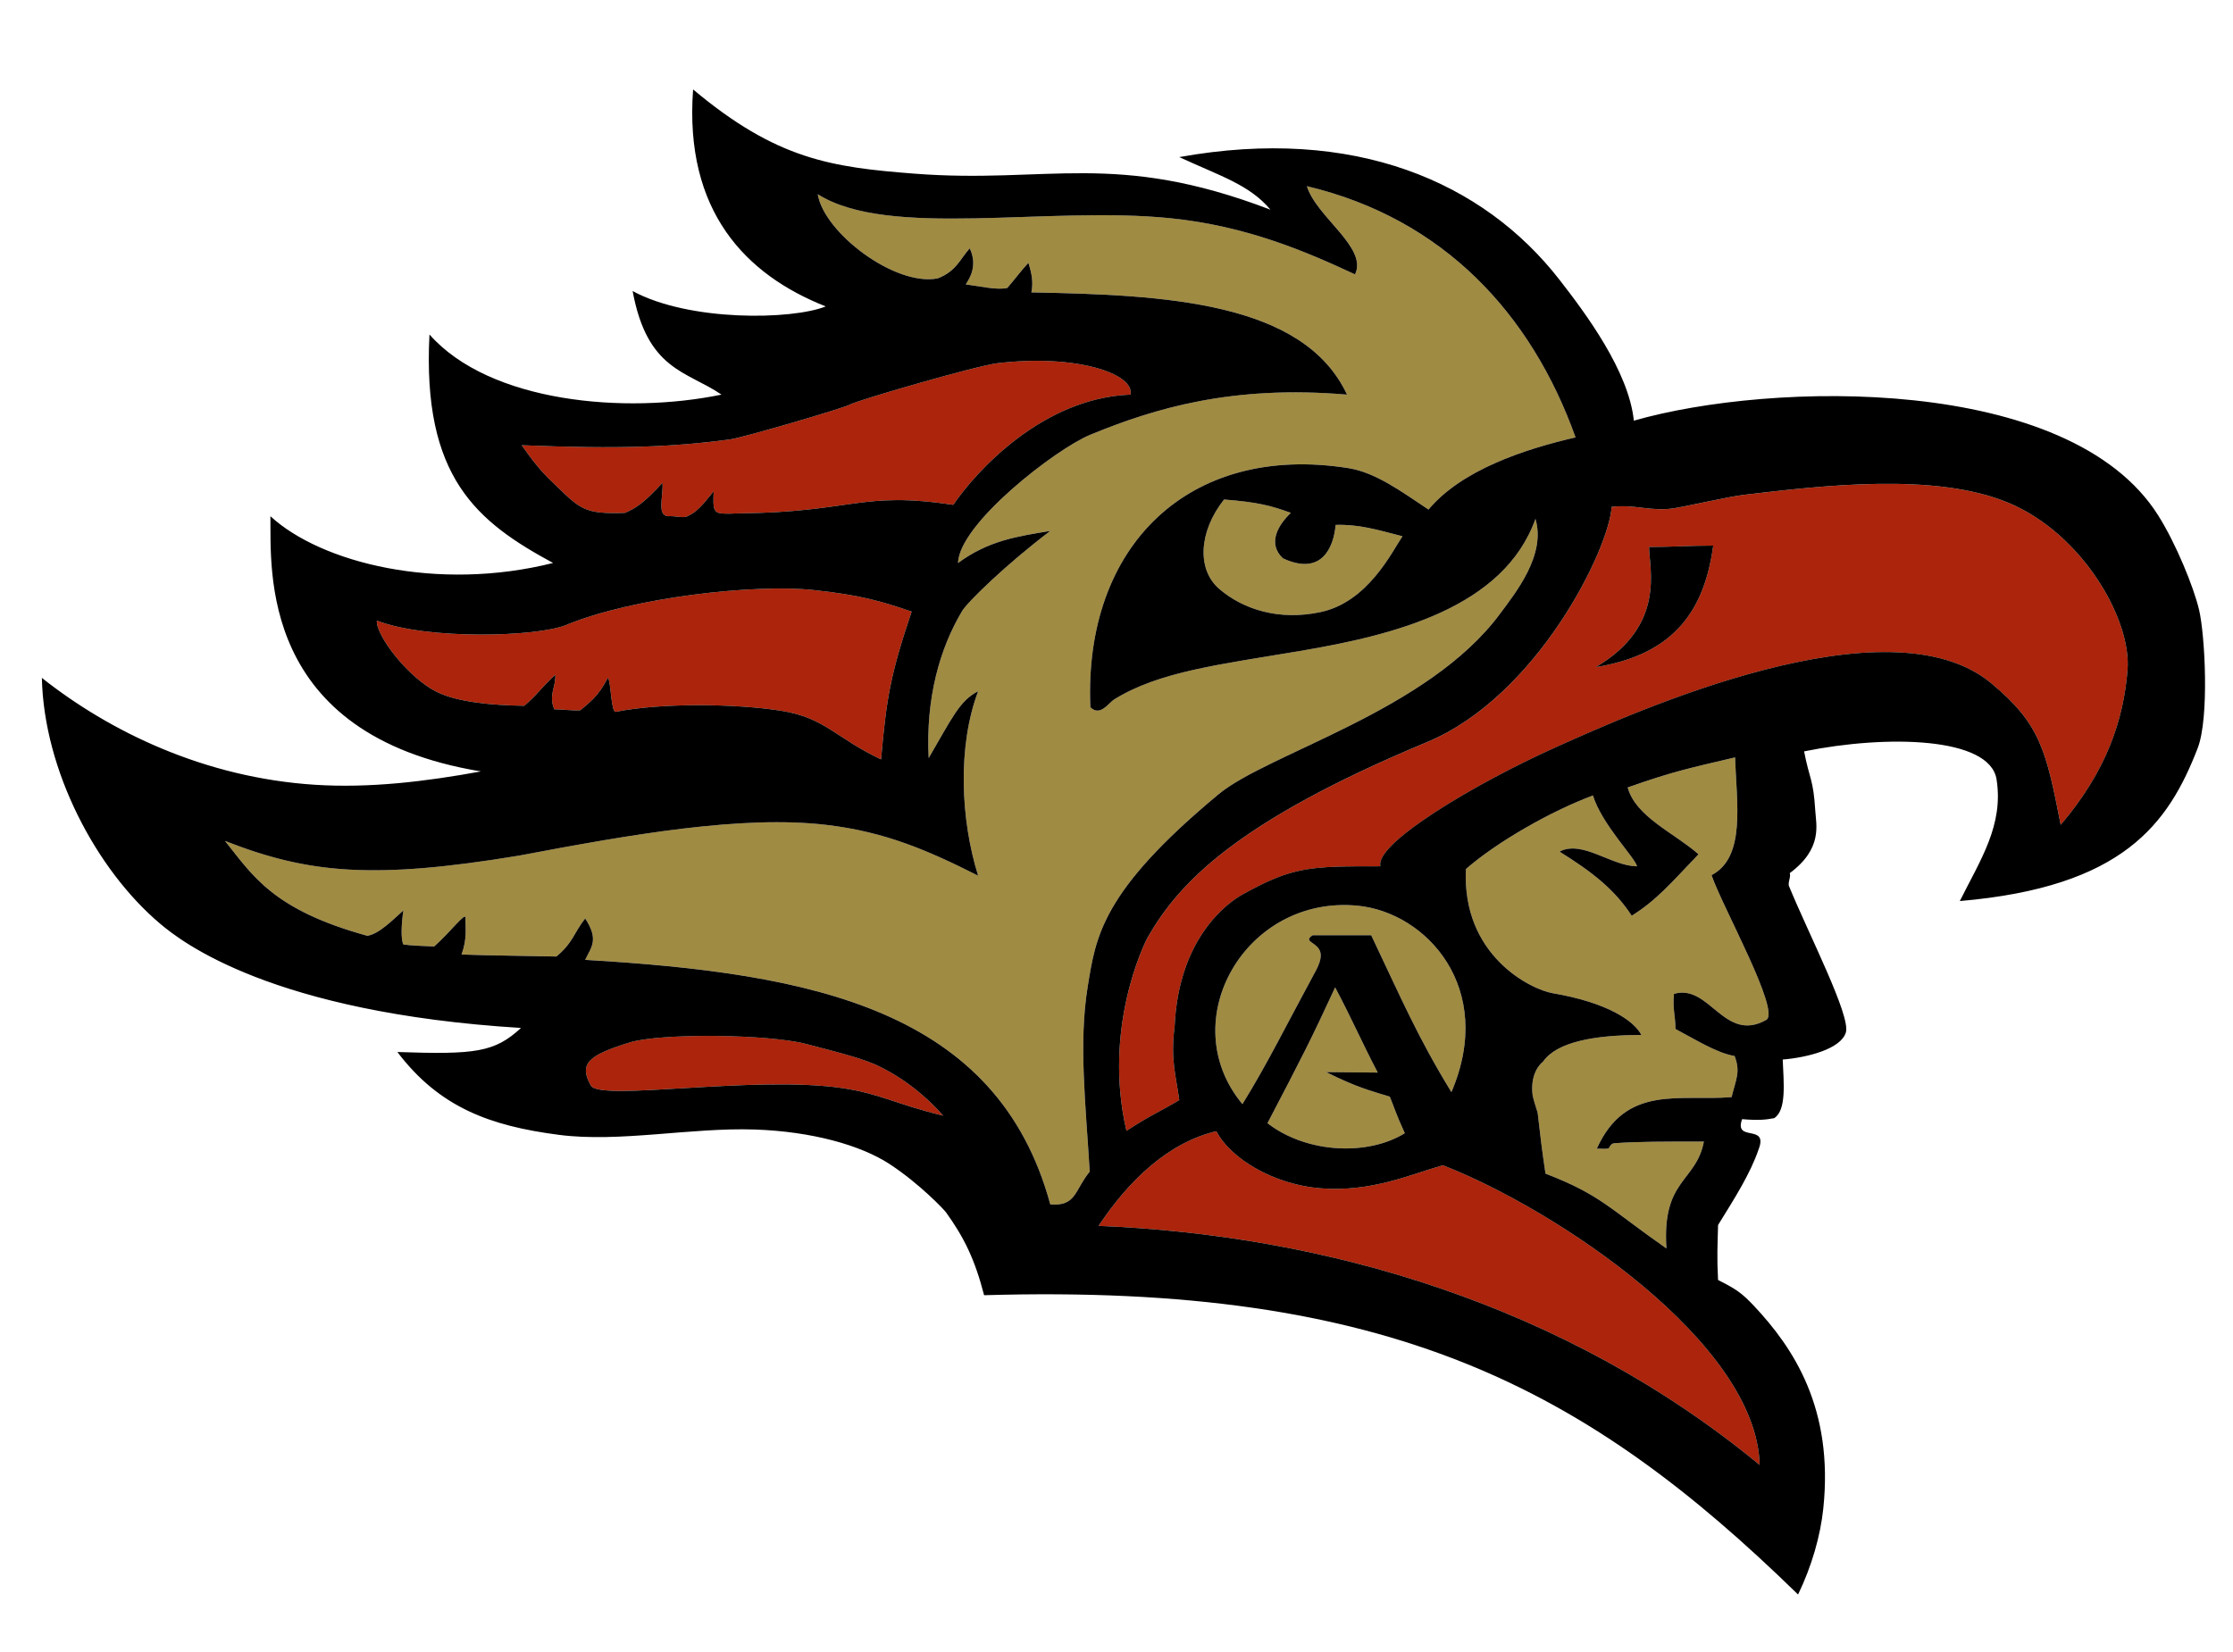 <?xml version="1.0" encoding="utf-8"?>
<!-- Generator: Adobe Illustrator 17.0.0, SVG Export Plug-In . SVG Version: 6.00 Build 0)  -->
<!DOCTYPE svg PUBLIC "-//W3C//DTD SVG 1.1//EN" "http://www.w3.org/Graphics/SVG/1.1/DTD/svg11.dtd">
<svg version="1.1" id="Layer_1" xmlns="http://www.w3.org/2000/svg" xmlns:xlink="http://www.w3.org/1999/xlink" x="0px" y="0px"
	 width="200px" height="148px" viewBox="0 0 200 148" style="enable-background:new 0 0 200 148;" xml:space="preserve">
<path id="color3" style="fill:#AB240B;" d="M84.478,99.951c-4.265-1.033-5.63-1.967-9.023-2.469
	c-7.901-1.167-21.728,1.212-22.535-0.225c-1.124-1.997-0.164-2.733,3.457-3.86c2.738-0.854,12.434-0.764,15.846,0.134
	c2.917,0.769,5.242,1.331,6.644,2.065C79.077,95.708,81.83,96.943,84.478,99.951z M55.973,45.947
	c1.03-0.449,1.706-0.898,3.367-2.694c0.059,1.347-0.494,2.873,0.464,2.993c0.718-0.045,1.365,0.188,1.736,0.015
	c0.86-0.402,1.257-0.853,2.379-2.245c-0.018,0.967-0.13,1.772,0.449,1.931c0.494,0.134,1.47,0.047,1.751,0.045
	c10.28-0.09,10.953-2.021,19.258-0.764c2.02-2.963,7.975-9.576,15.876-9.876c0.379-1.871-4.849-3.651-11.911-2.813
	c-1.872,0.222-12.539,3.312-13.228,3.711c-0.55,0.319-9.582,2.96-10.714,3.113c-5.051,0.685-9.936,0.883-18.674,0.523
	c1.571,2.245,2.266,2.829,3.142,3.681C52.002,45.644,52.441,46.067,55.973,45.947z M49.733,60.447
	c0.068,1.128-0.628,1.795-0.09,3.097c0.763,0,1.526,0.135,2.334,0.09c0.782-0.691,1.571-1.167,2.469-2.918
	c0.29,0.364,0.265,3.144,0.718,3.053c4.041-0.809,10.723-0.741,14.814-0.09c3.931,0.626,4.849,2.424,8.934,4.354
	c0.494-5.477,0.794-7.444,2.738-13.243c-2.783-0.942-4.579-1.481-8.799-1.931c-5.23-0.556-16.071,0.629-22.176,3.143
	c-2.525,1.04-12.395,1.356-16.924-0.404c-0.089,1.339,2.803,5.104,5.342,6.375c1.885,0.942,4.983,1.212,7.856,1.257
	C47.982,62.377,48.521,61.569,49.733,60.447z M129.234,104.395c-2.873,0.808-6.374,2.424-10.953,2.064
	c-4.1-0.32-8.035-2.603-9.337-5.117c-4.354,1.032-7.901,4.489-10.55,8.484c20.291,0.808,41.794,7.048,59.211,21.413
	C157.336,120.287,139.38,108.345,129.234,104.395z M190.556,60.013c-0.359,4.548-1.915,9.098-5.985,13.886
	c-1.316-6.704-1.824-9.031-6.225-12.689c-9.218-7.661-31.843,2.514-39.025,5.746c-7.183,3.232-16.221,8.609-15.682,10.654
	c-6.345,0-7.781,0-12.33,2.514c-1.284,0.709-5.746,3.831-6.105,11.851c-0.389,2.994,0.149,4.521,0.419,6.585
	c-1.976,1.167-2.425,1.257-4.729,2.753c-2.154-9.217,1.623-16.849,1.916-17.357c2.754-4.788,7.78-10.295,25.019-17.477
	c9.842-4.101,16.28-17.239,16.52-21.07c2.072-0.253,3.567,0.459,5.626,0.12c1.342-0.221,4.871-1.038,6.225-1.197
	c6.983-0.823,17.118-2.035,23.703,0.719C186.485,47.802,190.915,55.465,190.556,60.013z M153.446,48.88
	c-2.154,0-3.592,0.12-5.746,0.12c0,1.915,1.556,7.063-4.789,10.773C149.281,58.72,152.569,55.425,153.446,48.88z"/>
<path id="color2" style="fill:#A08B43;" d="M97.602,104.964c-1.377,1.676-1.187,3.123-3.531,2.933
	C89.322,90.44,72.822,87.186,52.412,85.99c0.539-1.138,1.257-1.796,0-3.711c-1.074,1.396-1.078,2.154-2.574,3.411
	c-2.454-0.06-5.893-0.082-8.499-0.179c0.539-1.497,0.32-2.374,0.359-3.293c-0.004-0.553-1.377,1.317-2.813,2.574
	c-1.018-0.06-1.915-0.06-2.753-0.18c-0.245-0.434-0.18-1.88,0-3.053c-0.948,0.849-2.192,2.124-3.232,2.274
	c-8.499-2.334-10.294-5.447-12.749-8.499c7.482,2.934,13.288,3.472,26.336,1.318c10.115-1.917,20.001-3.64,27.533-2.754
	c5.279,0.622,9.111,2.293,13.587,4.549c-1.578-5.045-1.854-11.593,0-16.52c-1.676,0.838-2.394,2.514-4.429,5.986
	c-0.275-5.354,0.994-9.822,2.993-13.168c0.492-0.824,3.95-4.189,7.9-7.183c-2.872,0.48-5.507,0.839-8.26,2.874
	c0.066-3.484,8.716-10.203,11.851-11.493c5.801-2.387,12.767-4.467,22.985-3.591c-3.881-8.33-16.278-8.935-28.268-9.158
	c0.18-0.897,0.045-1.661-0.269-2.648c-0.607,0.644-1.257,1.526-1.886,2.245c-0.923,0.22-2.418-0.148-3.726-0.314
	c0.38-0.578,1.078-1.706,0.359-3.232c-0.853,0.942-1.212,2.065-2.872,2.693c-3.807,0.743-10.175-4.07-10.744-7.542
	c6.337,4.025,20.614,1.029,31.603,2.154c6.828,0.699,12.095,2.969,16.52,5.028c1.17-2.394-3.466-5.134-4.311-7.901
	c12.188,2.896,20.092,11.393,24.063,22.506c-4.669,1.077-10.224,2.944-13.168,6.464c-2.514-1.676-4.763-3.327-7.183-3.711
	c-14.262-2.26-23.726,6.964-23.104,21.427c0.898,0.855,1.608-0.38,2.155-0.718c3.998-2.476,9.391-3.112,16.52-4.31
	c8.59-1.443,18.341-3.884,21.189-11.851c0.957,3.232-1.771,6.604-3.173,8.5c-6.464,8.738-20.76,12.479-25.198,16.161
	c-10.534,8.738-11.002,12.787-11.731,17.238C96.602,93.389,97.236,98.915,97.602,104.964z M115.618,45.947
	c-1.755-0.639-2.934-0.958-5.986-1.197c-2.274,2.873-2.453,6.285-0.419,8.02c2.151,1.835,5.347,2.857,9.068,2.065
	c4.22-0.898,6.359-5.337,7.332-6.793c-2.335-0.599-3.891-1.078-5.985-1.018c-0.18,2.035-1.257,4.609-4.729,2.993
	C113.493,48.675,114.48,47.025,115.618,45.947z M121.603,81.141c-10.048-0.974-16.52,10.325-10.325,17.776
	c2.2-3.546,4.13-7.451,6.374-11.581c0.674-1.167,0.779-1.824,0.494-2.29c-0.417-0.679-1.402-0.707-0.583-1.257
	c1.437,0,3.815,0,5.252,0c2.648,5.567,4.13,9.068,7.182,14.052C133.993,88.504,127.736,81.737,121.603,81.141z M155.406,67.854
	c-4.07,0.957-5.552,1.257-9.622,2.693c0.719,2.633,4.182,4.079,6.345,5.984c-2.514,2.635-3.774,4.127-5.984,5.508
	c-1.557-2.393-3.592-3.951-6.465-5.746c2.035-1.077,4.668,1.317,6.942,1.316c-0.179-0.777-3.143-3.74-3.95-6.344
	c-3.83,1.437-8.55,4.139-11.372,6.583c-0.391,7.711,5.763,10.789,7.781,11.134c4.908,0.838,7.28,2.475,7.93,3.74
	c-4.219,0-7.586,0.629-8.798,2.379c-0.673,0.554-1.12,1.6-0.943,3.009c0.036,0.279,0.361,1.282,0.449,1.57
	c0.27,2.29,0.359,3.143,0.704,5.462c4.968,1.915,5.686,3.112,10.833,6.703c-0.419-6.225,2.659-5.919,3.353-9.576
	c-3.502,0-5.973-0.002-7.976,0.149c-0.222,0.017-0.338,0.067-0.539,0.449c-0.287,0.11-0.828,0.008-1.077,0.045
	c2.604-5.791,7.431-4.24,12.075-4.624c0.403-1.661,0.809-2.244,0.27-3.681c-1.616-0.27-3.592-1.526-5.298-2.424
	c0-1.168-0.269-1.796-0.134-3.143c3.188-0.943,4.489,4.444,8.26,2.334c1.333-0.745-3.951-10.19-4.894-12.974
	C156.394,76.787,155.525,71.924,155.406,67.854z M119.583,88.459c-2.154,4.669-2.918,6.15-6.061,12.166
	c3.546,2.737,9.013,2.933,12.3,0.898c-0.837-1.826-0.928-2.275-1.346-3.277c-1.751-0.539-2.918-0.808-5.701-2.199
	c0.957,0,3.666,0.044,4.623,0.044C121.918,93.261,121.064,91.242,119.583,88.459z"/>
<path id="color1" d="M147.7,49c2.154,0,3.592-0.12,5.746-0.12c-0.877,6.545-4.165,9.84-10.535,10.893
	C149.256,56.063,147.7,50.915,147.7,49z M196.96,54.627c0.538,2.274,0.92,9.694-0.12,12.39c-2.634,6.823-6.704,12.45-21.308,13.707
	c1.855-3.712,3.933-6.799,3.292-10.895c-0.6-3.83-9.877-4.01-17.238-2.514c0.479,2.514,0.826,2.426,1.003,5.342
	c0.075,1.242,0.673,3.367-2.29,5.567c0.136,0.313-0.219,0.896-0.045,1.212c1.747,4.259,5.523,11.581,5.072,13.062
	c-0.448,1.483-3.456,2.245-5.655,2.425c0.083,2.065,0.359,4.533-0.764,5.252c-0.718,0.135-1.356,0.217-2.873,0.09
	c-0.763,2.109,2.369,0.37,1.482,2.693c-0.749,2.2-2.155,4.399-3.636,6.79c-0.046,1.964-0.112,2.762-0.001,4.926
	c1.615,0.809,2.148,1.18,3.231,2.335c3.497,3.725,7.14,9.146,6.195,18.136c-0.258,2.462-1.032,5.163-2.259,7.707
	c-18.975-18.525-36.512-27.894-72.903-26.815c-0.838-3.232-1.79-5.167-3.411-7.423c-0.179-0.248-2.346-2.545-5.028-4.31
	c-2.608-1.716-7.011-2.938-12.091-3.111c-5.723-0.195-12.113,1.18-17.537,0.479c-6.184-0.799-10.714-2.455-14.485-7.423
	c7.003,0.24,8.708,0.027,11.073-2.155c-22.326-1.377-30.406-7.721-32.321-9.338C8.635,77.937,3.93,69.051,3.75,60.731
	c6.045,4.788,14.537,8.946,24.48,9.577c4.869,0.309,9.845-0.282,14.844-1.197C23.143,65.819,24.28,50.975,24.22,46.247
	c4.549,4.19,14.958,6.788,25.318,4.189c-6.836-3.698-11.731-7.661-11.073-20.47c5.387,6.105,17.518,7.173,26.157,5.387
	c-3.131-2.136-6.644-2.154-7.96-9.277c5.087,2.753,14.26,2.588,17.297,1.376c-7.168-2.828-12.689-8.529-11.881-19.438
	c7.497,6.285,12.387,6.965,19.797,7.542c12.024,0.936,17.956-2.11,31.917,3.232c-1.885-2.245-4.489-3.008-8.17-4.714
	c15.712-2.828,27.233,2.242,34.027,10.954c2.394,3.07,6.23,8.232,6.688,12.659c12.3-3.531,39.016-4.153,46.971,8.499
	C194.905,48.727,196.476,52.584,196.96,54.627z M49.868,43.568c2.134,2.076,2.574,2.499,6.105,2.379
	c1.03-0.449,1.706-0.898,3.367-2.694c0.059,1.347-0.494,2.873,0.464,2.993c0.718-0.045,1.365,0.188,1.736,0.015
	c0.86-0.402,1.257-0.853,2.379-2.245c-0.018,0.967-0.13,1.772,0.449,1.931c0.494,0.134,1.47,0.047,1.751,0.045
	c10.28-0.09,10.953-2.021,19.258-0.764c2.02-2.963,7.975-9.576,15.876-9.876c0.379-1.871-4.849-3.651-11.911-2.813
	c-1.872,0.222-12.539,3.312-13.228,3.711c-0.55,0.319-9.582,2.96-10.714,3.113c-5.051,0.685-9.936,0.883-18.674,0.523
	C48.296,42.131,48.991,42.715,49.868,43.568z M46.95,63.23c1.033-0.853,1.571-1.661,2.783-2.783c0.068,1.128-0.628,1.795-0.09,3.097
	c0.763,0,1.526,0.135,2.334,0.09c0.782-0.691,1.571-1.167,2.469-2.918c0.29,0.364,0.265,3.144,0.718,3.053
	c4.041-0.809,10.723-0.741,14.814-0.09c3.931,0.626,4.849,2.424,8.934,4.354c0.494-5.477,0.794-7.444,2.738-13.243
	c-2.783-0.942-4.579-1.481-8.799-1.931c-5.23-0.556-16.071,0.629-22.176,3.143c-2.525,1.04-12.395,1.356-16.924-0.404
	c-0.089,1.339,2.803,5.104,5.342,6.375C40.979,62.916,44.077,63.185,46.95,63.23z M84.478,99.951
	c-2.649-3.008-5.402-4.243-5.611-4.354c-1.402-0.734-3.727-1.297-6.644-2.065c-3.412-0.897-13.108-0.987-15.846-0.134
	c-3.621,1.127-4.58,1.863-3.457,3.86c0.808,1.437,14.634-0.942,22.535,0.225C78.848,97.984,80.214,98.918,84.478,99.951z
	 M97.602,104.964c-0.365-6.049-0.999-11.574-0.18-16.579c0.729-4.451,1.197-8.5,11.731-17.238
	c4.438-3.681,18.734-7.422,25.198-16.161c1.402-1.895,4.13-5.268,3.173-8.5c-2.848,7.966-12.599,10.408-21.189,11.851
	c-7.129,1.198-12.521,1.834-16.52,4.31c-0.546,0.337-1.257,1.573-2.155,0.718c-0.622-14.463,8.842-23.687,23.104-21.427
	c2.42,0.384,4.669,2.035,7.183,3.711c2.944-3.521,8.499-5.387,13.168-6.464c-3.971-11.113-11.874-19.61-24.063-22.506
	c0.845,2.767,5.481,5.507,4.311,7.901c-4.425-2.059-9.691-4.329-16.52-5.028c-10.989-1.125-25.267,1.871-31.603-2.154
	c0.568,3.471,6.937,8.284,10.744,7.542c1.661-0.628,2.02-1.751,2.872-2.693c0.719,1.526,0.021,2.655-0.359,3.232
	c1.309,0.166,2.803,0.534,3.726,0.314c0.628-0.718,1.278-1.601,1.886-2.245c0.314,0.988,0.448,1.751,0.269,2.648
	c11.989,0.222,24.387,0.828,28.268,9.158c-10.218-0.876-17.184,1.204-22.985,3.591c-3.135,1.29-11.786,8.008-11.851,11.493
	c2.753-2.035,5.387-2.394,8.26-2.874c-3.95,2.994-7.409,6.359-7.9,7.183c-1.999,3.346-3.268,7.814-2.993,13.168
	c2.035-3.472,2.753-5.148,4.429-5.986c-1.854,4.927-1.578,11.475,0,16.52c-4.476-2.256-8.308-3.927-13.587-4.549
	c-7.532-0.886-17.418,0.837-27.533,2.754c-13.048,2.154-18.854,1.616-26.336-1.318c2.455,3.052,4.25,6.165,12.749,8.499
	c1.04-0.15,2.284-1.426,3.232-2.274c-0.18,1.173-0.245,2.619,0,3.053c0.838,0.12,1.736,0.12,2.753,0.18
	c1.437-1.257,2.809-3.127,2.813-2.574c-0.04,0.919,0.179,1.796-0.359,3.293c2.606,0.097,6.045,0.119,8.499,0.179
	c1.497-1.257,1.5-2.015,2.574-3.411c1.257,1.915,0.539,2.573,0,3.711c20.41,1.196,36.91,4.45,41.659,21.906
	C96.415,108.087,96.225,106.639,97.602,104.964z M115.618,45.947c-1.755-0.639-2.934-0.958-5.986-1.197
	c-2.274,2.873-2.453,6.285-0.419,8.02c2.151,1.835,5.347,2.857,9.068,2.065c4.22-0.898,6.359-5.337,7.332-6.793
	c-2.335-0.599-3.891-1.078-5.985-1.018c-0.18,2.035-1.257,4.609-4.729,2.993C113.493,48.675,114.48,47.025,115.618,45.947z
	 M129.234,104.395c-2.873,0.808-6.374,2.424-10.953,2.064c-4.1-0.32-8.035-2.603-9.337-5.117c-4.354,1.032-7.901,4.489-10.55,8.484
	c20.291,0.808,41.794,7.048,59.211,21.413C157.336,120.287,139.38,108.345,129.234,104.395z M118.775,96.046
	c0.957,0,3.666,0.044,4.623,0.044c-1.48-2.828-2.334-4.848-3.815-7.631c-2.154,4.669-2.918,6.15-6.061,12.166
	c3.546,2.737,9.013,2.933,12.3,0.898c-0.837-1.826-0.928-2.275-1.346-3.277C122.726,97.706,121.559,97.437,118.775,96.046z
	 M129.997,97.841c3.996-9.338-2.261-16.104-8.394-16.7c-10.048-0.974-16.52,10.325-10.325,17.776c2.2-3.546,4.13-7.451,6.374-11.581
	c0.674-1.167,0.779-1.824,0.494-2.29c-0.417-0.679-1.402-0.707-0.583-1.257c1.437,0,3.815,0,5.252,0
	C125.464,89.357,126.945,92.858,129.997,97.841z M153.296,78.403c3.098-1.616,2.229-6.479,2.11-10.549
	c-4.07,0.957-5.552,1.257-9.622,2.693c0.719,2.633,4.182,4.079,6.345,5.984c-2.514,2.635-3.774,4.127-5.984,5.508
	c-1.557-2.393-3.592-3.951-6.465-5.746c2.035-1.077,4.668,1.317,6.942,1.316c-0.179-0.777-3.143-3.74-3.95-6.344
	c-3.83,1.437-8.55,4.139-11.372,6.583c-0.391,7.711,5.763,10.789,7.781,11.134c4.908,0.838,7.28,2.475,7.93,3.74
	c-4.219,0-7.586,0.629-8.798,2.379c-0.673,0.554-1.12,1.6-0.943,3.009c0.036,0.279,0.361,1.282,0.449,1.57
	c0.27,2.29,0.359,3.143,0.704,5.462c4.968,1.915,5.686,3.112,10.833,6.703c-0.419-6.225,2.659-5.919,3.353-9.576
	c-3.502,0-5.973-0.002-7.976,0.149c-0.222,0.017-0.338,0.067-0.539,0.449c-0.287,0.11-0.828,0.008-1.077,0.045
	c2.604-5.791,7.431-4.24,12.075-4.624c0.403-1.661,0.809-2.244,0.27-3.681c-1.616-0.27-3.592-1.526-5.298-2.424
	c0-1.168-0.269-1.796-0.134-3.143c3.188-0.943,4.489,4.444,8.26,2.334C159.522,90.631,154.238,81.186,153.296,78.403z
	 M179.902,45.049c-6.585-2.753-16.72-1.542-23.703-0.719c-1.354,0.16-4.883,0.976-6.225,1.197c-2.059,0.339-3.554-0.373-5.626-0.12
	c-0.24,3.831-6.679,16.969-16.52,21.07c-17.238,7.182-22.265,12.689-25.019,17.477c-0.293,0.509-4.07,8.141-1.916,17.357
	c2.304-1.496,2.753-1.586,4.729-2.753c-0.27-2.064-0.808-3.591-0.419-6.585c0.359-8.02,4.821-11.142,6.105-11.851
	c4.549-2.514,5.985-2.514,12.33-2.514c-0.539-2.045,8.499-7.422,15.682-10.654c7.183-3.232,29.808-13.407,39.025-5.746
	c4.4,3.658,4.908,5.985,6.225,12.689c4.07-4.788,5.626-9.337,5.985-13.886C190.915,55.465,186.485,47.802,179.902,45.049z"/>
</svg>

